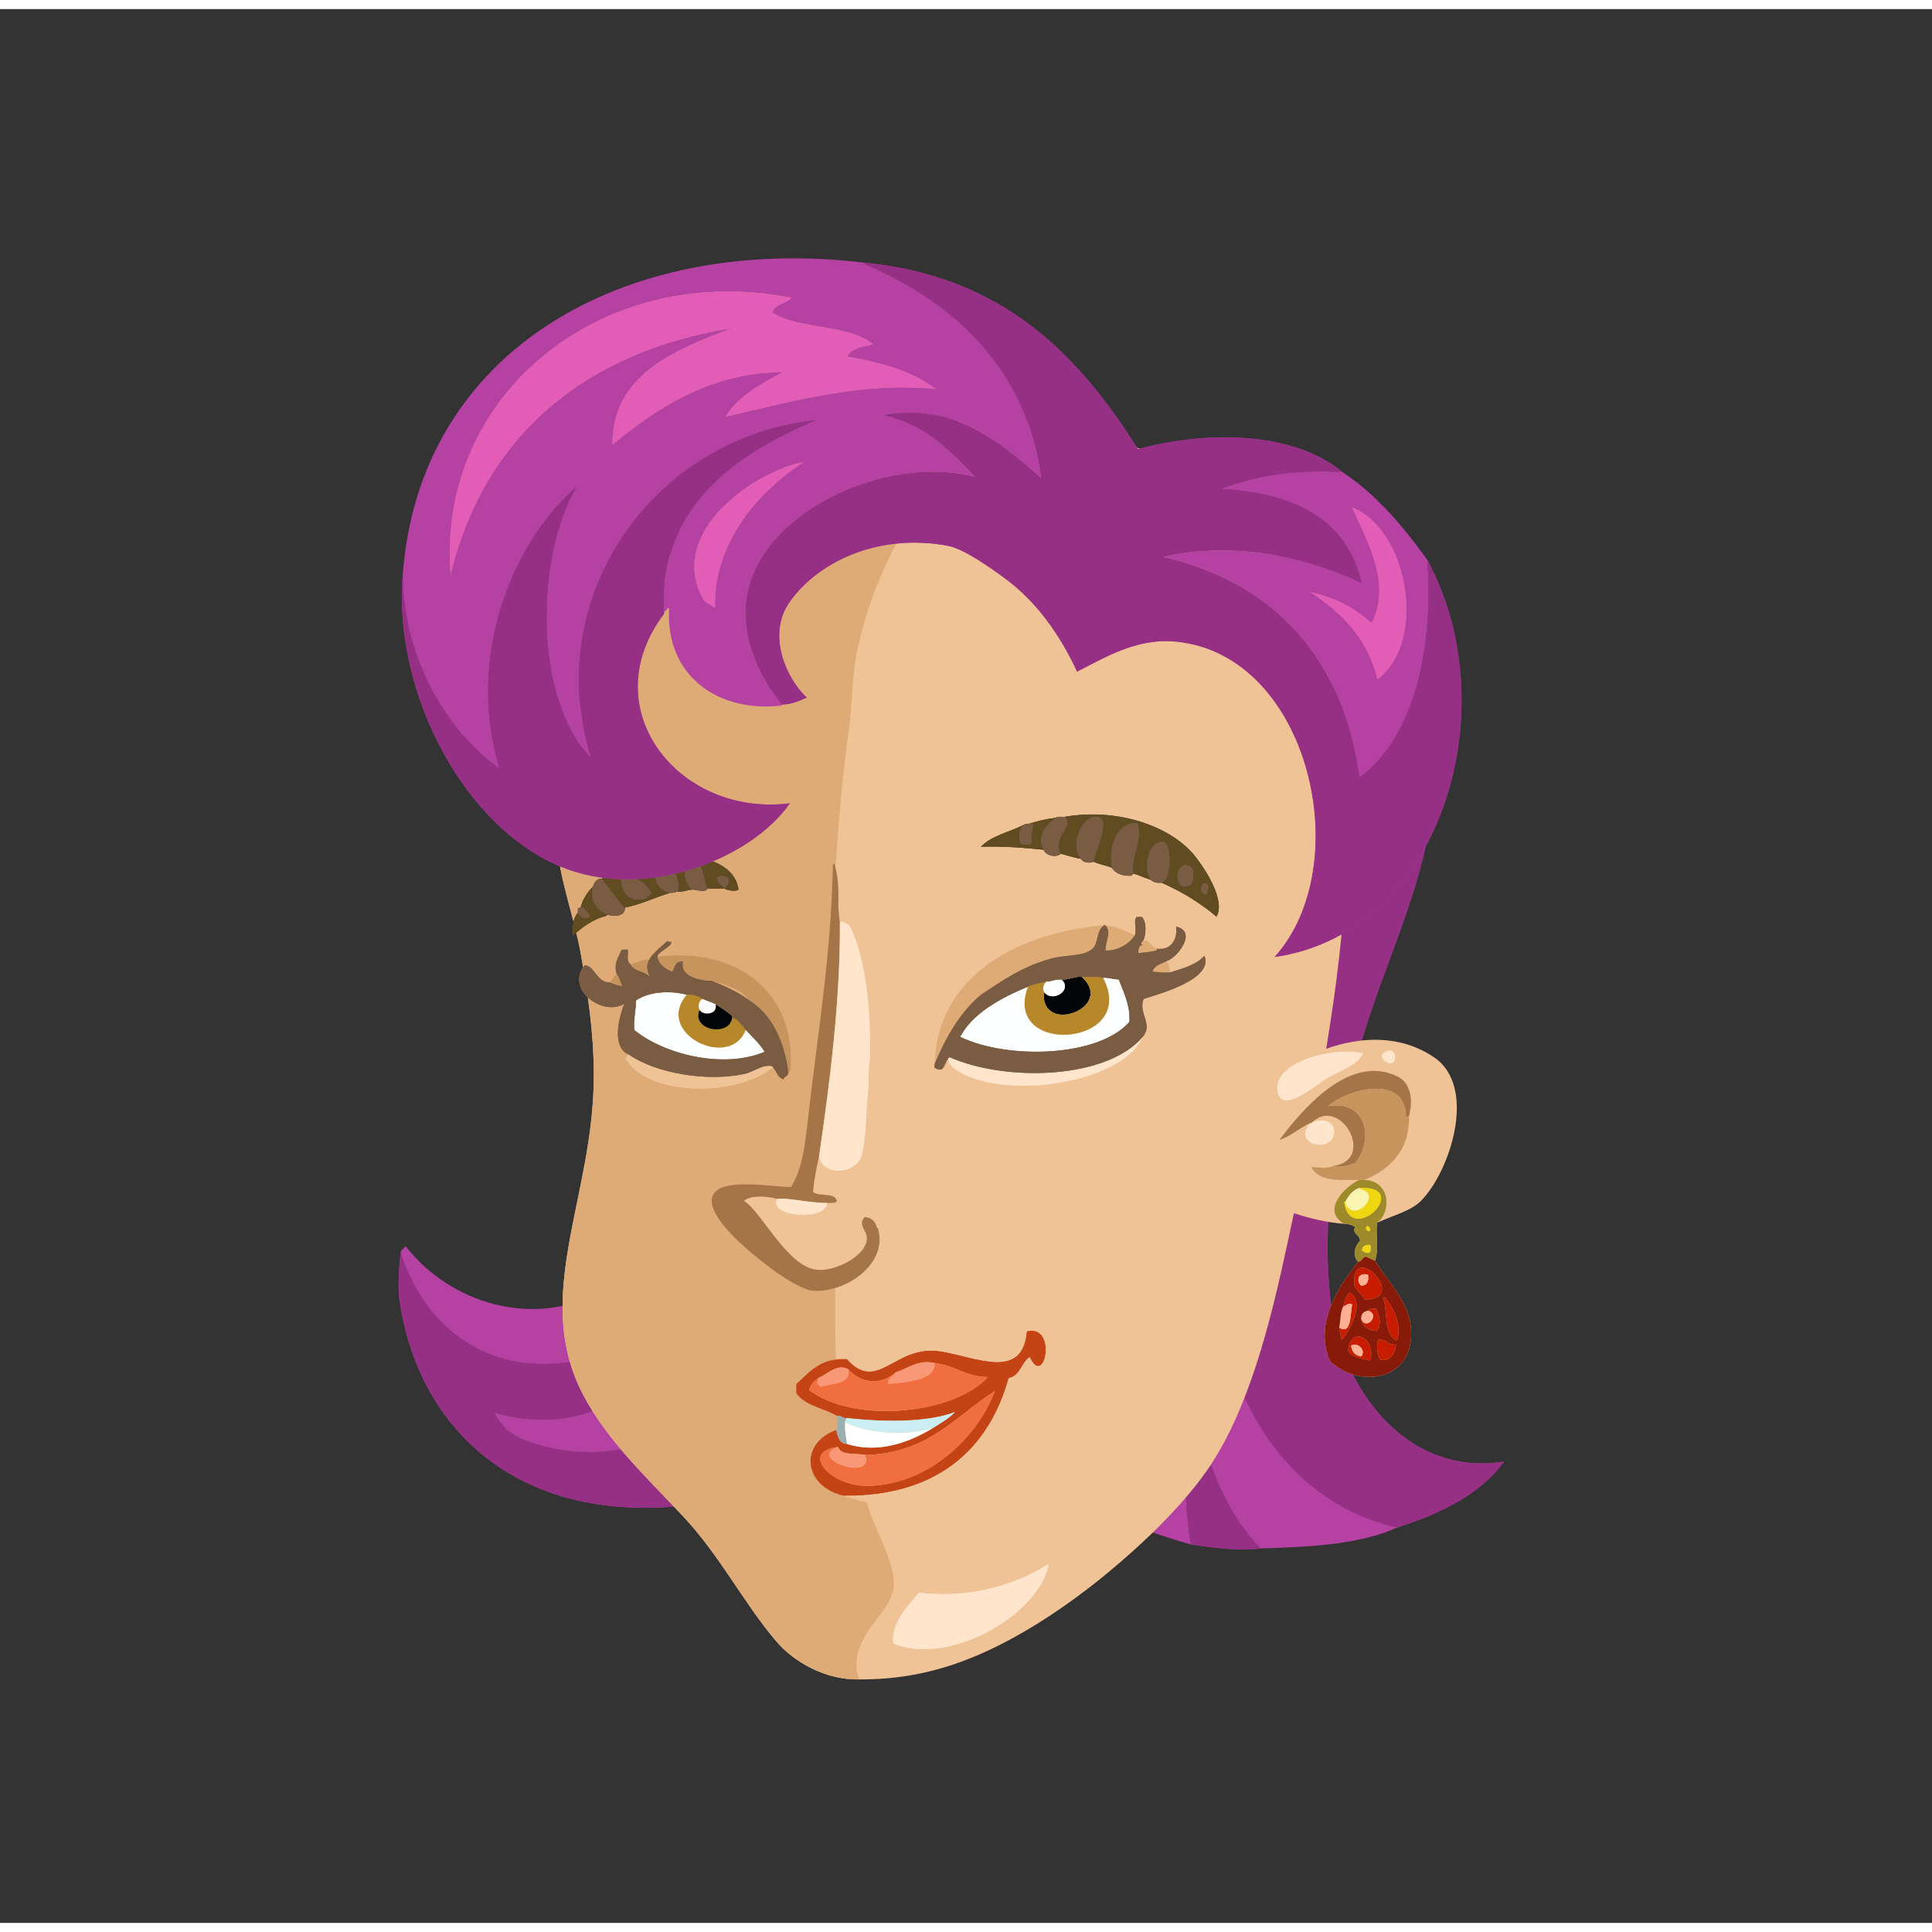 <svg xmlns="http://www.w3.org/2000/svg" width="387.295px" height="387.295px" viewBox="0 0 464.75 460.38"><rect x="0" y="0" width="464.75" height="460.38" fill="#333333" stroke="none"/><g transform="translate(24 24)"><g id="hair2"><g fill="" id="hair2" transform=""><g id="w01x">					<g>						<g>							<path fill-rule="evenodd" fill="#B542A3" d="M312.128,341.254c-9.146,4.141-20.975,4.684-32.881,5.041         c-7.668-7.934-12.455-18.746-15.119-31.682c-3.98,8.432-3.18,20.215-1.68,30.721c-10.223-2.896-19.771-6.469-27.6-11.76         c0.109-15.354,4.033-43.635,19.439-45.121c3.746,5.568-2.959,11.479-4.08,16.801c1.107-0.742,4.49-1.947,5.76,0.24         c2.479-2.408,3.154-7.875,7.68-7.439c-1.25-7.123,2.604-17.014,2.641-25.201c0.02-4.422-5.289-13.848,1.68-14.16         c-1.262-5.611,5.393-11.887,8.4-5.52c-1.523,1.037-2.361,2.76-3.84,3.84C261.501,295.238,279.003,333.797,312.128,341.254z"/>							<path fill-rule="evenodd" fill="#B542A3" d="M279.247,346.295c-5.564,0.768-11.832-0.303-16.799-0.961         c-1.5-10.506-2.301-22.289,1.68-30.721C266.792,327.549,271.579,338.361,279.247,346.295z"/>							<path fill-rule="evenodd" fill="#B542A3" d="M312.128,341.254c-33.125-7.457-50.627-46.016-39.6-84.24         c1.479-1.08,2.316-2.803,3.84-3.84c-3.008-6.367-9.662-0.092-8.4,5.52c-6.969,0.313-1.66,9.738-1.68,14.16         c-0.037,8.188-3.891,18.078-2.641,25.201c-4.525-0.436-5.201,5.031-7.68,7.439c-1.27-2.188-4.652-0.982-5.76-0.24         c1.121-5.322,7.826-11.232,4.08-16.801c-15.406,1.486-19.33,29.768-19.439,45.121c-11.814-5.627-17.184-17.697-27.842-24.48         c-24.814,9.725-47.779,30.174-82.796,27.121c-29.258-2.553-48.031-22.154-52.08-49.441c-0.506-3.41-0.131-8.223,0.24-11.52         c6.455,19.619,23.971,32.006,48.24,24.48c10.926-3.389,20.125-10.111,26.639-18.24c-8.908,18.053-23.275,40.105-52.32,32.16         c1.559,3.205,4.182,5.402,6.961,6.48c31.324,12.146,61.297-14.992,68.881-38.4c1.277-3.949-1.387-6.947-2.881-8.4         c1.52-5.422,9.543-12.57,7.439-19.68c-0.73-2.475-3.68-3.84-6.479-2.641c-4.441,1.902-6.156,8.246-11.041,10.32         c1.672-7.576-7.646-3.381-8.16,0.959c-1.525-3.338,2.369-10.357-1.439-13.68c13.006-12.396,27.908-21.885,37.439-37.682         c10.344-17.141,29.998-26.145,41.998-41.76c14.523-13.078,28.715-26.484,49.201-33.6c10.916,0.57,25.189-11.631,36-7.92         c6.496,2.23,8.674,23.826,8.398,32.879c-0.551,18.121-7.758,35.125-13.439,50.881c-8.088,22.432-14.637,48.994-11.76,75.121         c2.176,19.762,17.254,42.703,41.76,38.881C331.976,333.422,322.567,337.854,312.128,341.254z"/>							<path fill-rule="evenodd" fill="#B542A3" d="M72.371,275.254c0.039-0.92,0.867-1.053,1.199-1.68         c7.537,9.826,21.963,17.59,37.68,14.4c20.25-4.111,22.869-29.383,36.961-39.361c3.809,3.322-0.086,10.342,1.439,13.68         c0.514-4.34,9.832-8.535,8.16-0.959c4.885-2.074,6.6-8.418,11.041-10.32c2.799-1.199,5.748,0.166,6.479,2.641         c2.104,7.109-5.92,14.258-7.439,19.68c1.494,1.453,4.158,4.451,2.881,8.4c-7.584,23.408-37.557,50.547-68.881,38.4         c-2.779-1.078-5.402-3.275-6.961-6.48c29.045,7.945,43.412-14.107,52.32-32.16c-6.514,8.129-15.713,14.852-26.639,18.24         C96.341,307.26,78.826,294.873,72.371,275.254z"/>						</g>					</g>					<g>						<g>							<path fill-rule="evenodd" fill="#953085" d="M279.247,346.295c-5.564,0.768-11.832-0.303-16.799-0.961         c-1.5-10.506-2.301-22.289,1.68-30.721C266.792,327.549,271.579,338.361,279.247,346.295z"/>							<path fill-rule="evenodd" fill="#953085" d="M312.128,341.254c-33.125-7.457-50.627-46.016-39.6-84.24         c1.479-1.08,2.316-2.803,3.84-3.84c-3.008-6.367-9.662-0.092-8.4,5.52c-6.969,0.313-1.66,9.738-1.68,14.16         c-0.037,8.188-3.891,18.078-2.641,25.201c-4.525-0.436-5.201,5.031-7.68,7.439c-1.27-2.188-4.652-0.982-5.76-0.24         c1.121-5.322,7.826-11.232,4.08-16.801c-15.406,1.486-19.33,29.768-19.439,45.121c-11.814-5.627-17.184-17.697-27.842-24.48         c-24.814,9.725-47.779,30.174-82.796,27.121c-29.258-2.553-48.031-22.154-52.08-49.441c-0.506-3.41-0.131-8.223,0.24-11.52         c6.455,19.619,23.971,32.006,48.24,24.48c10.926-3.389,20.125-10.111,26.639-18.24c-8.908,18.053-23.275,40.105-52.32,32.16         c1.559,3.205,4.182,5.402,6.961,6.48c31.324,12.146,61.297-14.992,68.881-38.4c1.277-3.949-1.387-6.947-2.881-8.4         c1.52-5.422,9.543-12.57,7.439-19.68c-0.73-2.475-3.68-3.84-6.479-2.641c-4.441,1.902-6.156,8.246-11.041,10.32         c1.672-7.576-7.646-3.381-8.16,0.959c-1.525-3.338,2.369-10.357-1.439-13.68c13.006-12.396,27.908-21.885,37.439-37.682         c10.344-17.141,29.998-26.145,41.998-41.76c14.523-13.078,28.715-26.484,49.201-33.6c10.916,0.57,25.189-11.631,36-7.92         c6.496,2.23,8.674,23.826,8.398,32.879c-0.551,18.121-7.758,35.125-13.439,50.881c-8.088,22.432-14.637,48.994-11.76,75.121         c2.176,19.762,17.254,42.703,41.76,38.881C331.976,333.422,322.567,337.854,312.128,341.254z"/>						</g>					</g>				</g>			</g></g><g id="head"><g fill="" id="head" transform=""><g id="w03">					<path fill="#F0C397" d="M214.602,75.401c-6.445-0.696-17.31,0.732-24.241,2.16c-34.674,7.142-58.26,29.133-71.279,57.12       c-5.217,11.212-10.557,26.962-9.121,42.239c0.871,9.27,4.236,17.742,5.76,26.4c1.594,9.047,3.121,18.518,3.121,29.281       c-0.002,29.381-15.18,53.055-2.4,77.039c5.77,10.828,14.898,19.363,23.76,28.801c9.045,9.631,14.744,21.084,22.561,30.24       c4.244,4.971,11.842,9.309,19.92,9.119c9.008,0.063,17.089-1.502,24.72-4.32c16.703-6.168,33.264-18.891,45.361-30.48       c4.494-4.307,10.01-10.277,13.68-15.6c9.941-14.42,15.133-35.352,19.199-54.24c9.6-44.6,25.781-115.605,2.16-158.16       C273.969,90.084,249.361,75.583,214.602,75.401z"/>					<path fill-rule="evenodd" fill="#DEAB77" d="M214.602,75.401c-14.984,12.842-28.315,33.654-32.642,56.16       c-1.043,5.433-0.883,11.691-1.68,17.28c-3.971,27.862-4.715,61.108-4.561,89.04c0.074,13.354,1.162,26.824,1.201,39.84       c0.039,13.459-0.373,27.17,1.68,40.08c0.953,5.99,4.477,12.969,6.48,19.199c1.84,5.723,6.945,14.053,5.76,19.441       c-1.355,6.15-11.422,11.994-8.16,21.359c-8.078,0.189-15.676-4.148-19.92-9.119c-7.816-9.156-13.516-20.609-22.561-30.24       c-8.861-9.438-17.99-17.973-23.76-28.801c-12.779-23.984,2.398-47.658,2.4-77.039c0-10.764-1.527-20.234-3.121-29.281       c-1.523-8.658-4.889-17.13-5.76-26.4c-1.436-15.277,3.904-31.027,9.121-42.239c13.02-27.987,36.605-49.979,71.279-57.12       C197.292,76.133,208.156,74.705,214.602,75.401z"/>					<path fill-rule="evenodd" fill="#FFE5CC" d="M197.081,356.92c12.136,1.488,23.462-1.904,31.2-6.959       c-1.881,11.871-23.613,24.918-37.44,19.199C190.294,364.279,194.319,360.07,197.081,356.92z"/>				</g>				</g></g><g id="ears"><g fill="" id="ears" transform=""><g id="w13">					<path fill="#F0C397" d="M299.335,268.212c1.104,0.016,1.911,0.33,2.64,0.721c-0.821,1.764,1.127,1.809,1.2,3.359       c-1.263,1.258-1.963,3.474-0.479,5.04c-4.484,5.712-10.788,14.837-6.721,24c7.398,6.688,20.343,4.496,19.44-7.92       c-0.478-6.572-5.735-11.44-8.64-16.319c1.038-3.23,0.106-5.693,0.479-9.121c3.62-1.729,8.081-2.777,10.561-5.279       c7.036-7.103,13.677-27.451,3.119-34.561c-15.98-10.76-37.528,1.334-46.8,12c-2.117,6.057,0.496,16.17,2.88,21.12       C283.309,264.561,291.181,267.563,299.335,268.212z"/>					<path fill-rule="evenodd" fill="#FFE5CC" d="M309.415,226.692c1.065-0.49,2.078-0.031,2.16,1.199       C311.83,231.714,306.237,228.156,309.415,226.692z"/>					<path fill-rule="evenodd" fill="#FFE5CC" d="M303.895,227.173c-1.41,3-5.01,3.895-8.64,6c-2.355,1.365-11.787,9.662-12,2.399       C283.073,229.387,295.999,225.519,303.895,227.173z"/>					<path fill-rule="evenodd" fill="#A67547" d="M314.935,242.292c-0.192,0.127-0.389,0.25-0.72,0.24       c0.058-10.285-13.779-6.979-18.72-2.641c9.562-1.566,10.96,8.389,6.479,13.681c-1.513,0.784-3.778,1.12-5.279,0.72       c10.56-1.379,1.711-17.305-5.28-10.32c-0.08,0-0.16,0-0.24,0c-2.64,1.201-4.561,3.12-7.439,4.08       c4.309-5.595,16.166-21.154,28.319-15.359C315.048,234.119,316.137,237.782,314.935,242.292z"/>					<path fill-rule="evenodd" fill="#C8945E" d="M314.935,242.292c0.248,8.066-4.594,12.963-10.8,15.36c-0.399,0-0.8,0-1.2,0       c-4.196-0.038-9.658,0.642-11.52-3.12c1.423,0.049,3.738,0.531,5.28-0.24c1.501,0.4,3.767,0.064,5.279-0.72       c4.48-5.292,3.082-15.247-6.479-13.681c4.94-4.339,18.777-7.645,18.72,2.641C314.546,242.542,314.742,242.419,314.935,242.292z       "/>					<path fill-rule="evenodd" fill="#FFE5CC" d="M291.415,243.972c2.376-1.324,5.447-0.607,5.52,1.92       c0.161,5.557-10.483,3.584-5.76-1.92C291.255,243.972,291.335,243.972,291.415,243.972z"/>					<path fill-rule="evenodd" fill="#9D8B2B" d="M302.935,257.652c0.4,0,0.801,0,1.2,0c6.331,0.102,6.673,7.688,3.12,10.319       c-0.373,3.428,0.559,5.891-0.479,9.121c-0.712-0.328-1.475-0.606-2.16-0.961c-1.036,0.005-0.885,1.195-1.92,1.2       c-1.483-1.566-0.783-3.782,0.479-5.04c-0.073-1.551-2.021-1.596-1.2-3.359c-0.729-0.391-1.535-0.705-2.64-0.721       C293.836,265.011,299.348,259.38,302.935,257.652z M302.935,259.572c-1.629,0.61-2.543,1.937-3.359,3.36c-0.08,0-0.16,0-0.24,0       C300.89,273.959,316.081,258.95,302.935,259.572z M305.575,269.892c0.113-0.753-0.3-0.98-0.721-1.199       C304.388,269.155,304.604,270.161,305.575,269.892z M303.655,274.692c0.519,0.201,0.818,0.621,1.68,0.48       c0.54-0.435,0.565-1.213,0.24-1.921C304.455,273.252,303.626,273.543,303.655,274.692z"/>					<path fill-rule="evenodd" fill="#EED710" d="M299.575,262.933c1.537,5.789,9.683-2.043,3.359-3.121c0-0.079,0-0.159,0-0.239       c13.146-0.622-2.045,14.387-3.6,3.36C299.415,262.933,299.495,262.933,299.575,262.933z"/>					<path fill-rule="evenodd" fill="#F9F4AF" d="M302.935,259.572c0,0.08,0,0.16,0,0.239c6.323,1.078-1.822,8.91-3.359,3.121       C300.392,261.509,301.306,260.183,302.935,259.572z"/>					<path fill-rule="evenodd" fill="#EED710" d="M304.854,268.692c0.421,0.219,0.834,0.446,0.721,1.199       C304.604,270.161,304.388,269.155,304.854,268.692z"/>					<path fill-rule="evenodd" fill="#EED710" d="M305.575,273.252c0.325,0.708,0.3,1.486-0.24,1.921       c-0.861,0.141-1.161-0.279-1.68-0.48C303.626,273.543,304.455,273.252,305.575,273.252z"/>					<path fill-rule="evenodd" fill="#C81C01" d="M304.375,286.452c-0.985-1.762-2.593-2.322-2.64-4.08       C301.463,272.294,314.973,286.353,304.375,286.452z M303.415,283.093c1.407-0.033,1.918-0.963,1.68-2.641       C302.604,279.774,302.235,282.021,303.415,283.093z"/>					<path fill-rule="evenodd" fill="#FFB095" d="M305.095,280.452c0.238,1.678-0.272,2.607-1.68,2.641       C302.235,282.021,302.604,279.774,305.095,280.452z"/>					<path fill-rule="evenodd" fill="#C81C01" d="M298.135,293.173c3.028,1.848,2.635-3.289,3.12-5.521       c-0.749-0.63-1.498,0.279-2.16,0.479c0.319-1.28,0.733-2.467,1.44-3.359c4.048,1.922,0.269,8.857-1.681,11.279       C298.36,295.347,298.436,294.071,298.135,293.173z"/>					<path fill-rule="evenodd" fill="#C81C01" d="M308.695,285.972c0.159,0,0.319,0,0.479,0c1.947,2.313,4.117,6.35,2.88,10.32       C308.741,295.001,309.85,288.933,308.695,285.972z"/>					<path fill-rule="evenodd" fill="#FFB095" d="M298.135,293.173c0.363-1.638,0.25-3.75,0.96-5.041       c0.662-0.2,1.411-1.109,2.16-0.479C300.77,289.884,301.163,295.021,298.135,293.173z"/>					<path fill-rule="evenodd" fill="#C81C01" d="M303.415,291.013c1.118,3.096,4.785-0.969,1.68-1.92       c0.245-0.555,1.104-0.497,1.92-0.48c0.769,1.472,1.43,3.768,0.24,5.279C305.65,294.174,303.663,292.875,303.415,291.013z"/>					<path fill-rule="evenodd" fill="#FFB095" d="M303.415,291.013c0.02-1.181,0.656-1.744,1.68-1.92       C308.2,290.044,304.533,294.108,303.415,291.013z"/>					<path fill-rule="evenodd" fill="#C81C01" d="M305.575,301.093c-2.104-0.456-4.396-0.725-5.28-2.4       C300.861,292.58,307.232,295.69,305.575,301.093z M301.015,297.492c0.144,1.536,0.981,2.379,2.4,2.64       C304.726,298.821,302.724,296.534,301.015,297.492z"/>					<path fill-rule="evenodd" fill="#C81C01" d="M307.495,296.052c1.961-0.121,2.312,1.369,4.32,1.2       c-0.191,2.198-1.521,4.306-3.841,3.601C307.37,299.736,306.981,297.534,307.495,296.052z"/>					<path fill-rule="evenodd" fill="#FFB095" d="M303.415,300.132c-1.419-0.261-2.257-1.104-2.4-2.64       C302.724,296.534,304.726,298.821,303.415,300.132z"/>					<path fill-rule="evenodd" fill="#871A08" d="M306.775,277.093c2.904,4.879,8.162,9.747,8.64,16.319       c0.902,12.416-12.042,14.608-19.44,7.92c-4.067-9.163,2.236-18.288,6.721-24c1.035-0.005,0.884-1.195,1.92-1.2       C305.301,276.486,306.063,276.765,306.775,277.093z M299.095,288.132c-0.71,1.291-0.597,3.403-0.96,5.041       c0.301,0.898,0.226,2.174,0.72,2.879c1.949-2.422,5.729-9.357,1.681-11.279C299.828,285.665,299.414,286.852,299.095,288.132z        M301.735,282.372c0.047,1.758,1.654,2.318,2.64,4.08C314.973,286.353,301.463,272.294,301.735,282.372z M312.055,296.292       c1.237-3.971-0.933-8.007-2.88-10.32c-0.16,0-0.32,0-0.479,0C309.85,288.933,308.741,295.001,312.055,296.292z        M305.095,289.093c-1.023,0.176-1.66,0.739-1.68,1.92c0.248,1.862,2.235,3.161,3.84,2.879c1.189-1.512,0.528-3.808-0.24-5.279       C306.198,288.596,305.34,288.538,305.095,289.093z M300.295,298.692c0.885,1.676,3.176,1.944,5.28,2.4       C307.232,295.69,300.861,292.58,300.295,298.692z M307.975,300.853c2.32,0.705,3.649-1.402,3.841-3.601       c-2.009,0.169-2.359-1.321-4.32-1.2C306.981,297.534,307.37,299.736,307.975,300.853z"/>				</g>				</g></g><g id="mouth"><g fill="" id="mouth" transform=""><g id="w20">					<path fill="#F0C397" d="M204.733,283.245c-1.026-0.044-2.556,0.004-3.601,0.479c-7.506,3.429-13.479,14.184-21.359,17.041       c-6.477-0.396-9.037,3.123-12.24,6c0,0.72,0,1.439,0,2.159c2.031,3.089,6.652,3.587,9.84,5.521       c-0.104,1.096,0.242,2.643-0.24,3.359c-9.197,3.341-7.709,13.773,1.92,15.841c21.764,7.482,54.755,0.715,50.882-26.641       C229.138,292.191,219.702,283.896,204.733,283.245z"/>					<g>						<path fill-rule="evenodd" fill="#C54416" d="M179.773,300.766c7.402,8.257,11.436-3.586,22.321-1.921        c8.697,1.331,19.896,7.154,20.879-4.8c7.563-1.844,4.348,14.033,0.721,6.24c-2.033,1.328-2.199,4.521-5.041,5.04        c-4.883,17.603-17.722,28.513-39.601,28.32c-9.629-2.067-11.117-12.5-1.92-15.841c0.457,1.543,0.686,3.314,2.641,3.36        c7.793,2.49,15.59-0.708,20.639-3.84c1.863-1.181,3.848-2.235,5.282-3.84c-6.999,2.724-18.181,2.323-26.161,1.439        c-1,0.121-1.059-0.701-2.16-0.479c-3.188-1.934-7.809-2.432-9.84-5.521c0-0.72,0-1.439,0-2.159        C170.736,303.889,173.297,300.369,179.773,300.766z M191.533,303.885c-3.695,3.326-8.557,2.707-11.52-0.72        c-2.861-1.414-5.035,1.352-7.201,2.16c-0.943,0.736-1.875,1.485-2.16,2.88c10.822,8.182,34.769,5.869,42.962-3.12        c-5.309-0.052-7.863-2.858-12.722-3.359C196.982,300.738,194.404,303.044,191.533,303.885z M184.094,323.806        c-2.283-0.518-5.863,0.261-6.48-1.921c-9.303,1.043-1.914,9.529,7.199,9.36c14.521-0.269,26.36-11.693,30.481-22.8        C205.817,314.49,199.293,323.485,184.094,323.806z"/>						<path fill-rule="evenodd" fill="#F99876" d="M200.893,301.726c0.119,4.452-7.451,4.534-11.279,5.04        c-0.094-1.693,1.344-1.855,1.92-2.881C194.404,303.044,196.982,300.738,200.893,301.726z"/>						<path fill-rule="evenodd" fill="#F99876" d="M180.014,303.165c1.035,3.773-4.141,3.368-6.721,4.32        c-0.135-0.346-0.375-0.586-0.721-0.72c-0.174-0.734,0.414-0.706,0.24-1.44C174.979,304.517,177.152,301.751,180.014,303.165z"/>						<path fill-rule="evenodd" fill="#F06E40" d="M177.613,321.885c-7.865,2.677,8.973,8.641,6.48,1.921        c15.199-0.32,21.724-9.315,31.2-15.36c-4.121,11.106-15.96,22.531-30.481,22.8        C175.699,331.414,168.311,322.928,177.613,321.885z"/>						<path fill-rule="evenodd" fill="#9BAEB0" d="M177.373,314.445c1.102-0.222,1.16,0.601,2.16,0.479        c0.053,0.454-0.271,0.53-0.24,0.96c-0.123,2.044,0.225,3.616,0.48,5.28c-1.955-0.046-2.184-1.817-2.641-3.36        C177.615,317.088,177.27,315.541,177.373,314.445z"/>						<path fill-rule="evenodd" fill="#FFFFFF" d="M179.293,315.885c5.182,2.771,14.557,3.399,21.119,1.44        c-5.049,3.132-12.846,6.33-20.639,3.84C179.518,319.501,179.17,317.929,179.293,315.885z"/>						<path fill-rule="evenodd" fill="#F99876" d="M177.613,321.885c0.617,2.182,4.197,1.403,6.48,1.921        C186.586,330.525,169.748,324.562,177.613,321.885z"/>						<path fill-rule="evenodd" fill="#F0C397" d="M179.053,333.646c21.879,0.192,34.718-10.718,39.601-28.32        c2.842-0.52,3.008-3.712,5.041-5.04c3.627,7.793,6.842-8.084-0.721-6.24c-0.982,11.954-12.182,6.131-20.879,4.8        c-10.886-1.665-14.919,10.178-22.321,1.921c7.881-2.857,13.854-13.612,21.359-17.041c1.044-0.476,2.574-0.523,3.601-0.479        c14.969,0.651,24.404,8.946,25.201,23.76C233.808,334.36,200.816,341.128,179.053,333.646z"/>						<path fill-rule="evenodd" fill="#F06E40" d="M180.014,303.165c2.963,3.427,7.824,4.046,11.52,0.72        c-0.576,1.025-2.014,1.188-1.92,2.881c3.828-0.506,11.398-0.588,11.279-5.04c4.858,0.501,7.413,3.308,12.722,3.359        c-8.193,8.989-32.14,11.302-42.962,3.12c0.285-1.395,1.217-2.144,2.16-2.88c0.174,0.734-0.414,0.706-0.24,1.44        c0.346,0.134,0.586,0.374,0.721,0.72C175.873,306.533,181.049,306.938,180.014,303.165z"/>						<path fill-rule="evenodd" fill="#CAEEF2" d="M179.533,314.925c7.98,0.884,19.162,1.284,26.161-1.439        c-1.435,1.604-3.419,2.659-5.282,3.84c-6.563,1.959-15.938,1.33-21.119-1.44C179.262,315.455,179.586,315.379,179.533,314.925        z"/>					</g>				</g>				</g></g><g id="eyes"><g fill="" id="eyes" transform=""><g id="w01">					<g>						<path fill="none" d="M239.209,201.604c0.114-0.167,0.208-0.351,0.291-0.546C239.416,201.253,239.323,201.438,239.209,201.604z        "/>						<path fill="none" d="M239.749,200.335c0.046-0.162,0.089-0.327,0.13-0.496C239.838,200.008,239.796,200.174,239.749,200.335z"/>						<path fill="none" d="M147.288,209.795c3.12,1.247,6.127,2.608,8.665,4.462C154.129,211.656,150.6,210.839,147.288,209.795z"/>						<path fill="none" d="M241.939,202.114c-0.001-0.029,0.003-0.061,0.003-0.091C241.942,202.053,241.938,202.084,241.939,202.114        z"/>						<path fill="none" d="M242.01,201.346c-0.002,0.004-0.002,0.009-0.004,0.015C242.008,201.355,242.008,201.35,242.01,201.346z"/>						<path fill="none" d="M241.965,201.673c-0.003,0.026-0.007,0.052-0.01,0.077C241.958,201.725,241.962,201.699,241.965,201.673z        "/>						<path fill="none" d="M239.518,201.021c0.075-0.183,0.141-0.378,0.199-0.578C239.658,200.643,239.593,200.838,239.518,201.021z        "/>						<polygon fill="none" points="241.527,196.458 241.526,196.458 241.524,196.46       "/>						<path fill="#F0C397" d="M134.123,203.945c-0.023-1.118,3.811-2.569,3.321-3.58c-0.43,0.069-0.716-0.015-0.935-0.166        c-0.856,0.82-3.779,3.143-4.235,4.346c-1.892,0.072-3.11,0.79-4.628,1.22c-1.136-0.849-0.348-2.475-0.636-3.523        c-0.496,0.011-0.993,0.022-1.489,0.033c-0.418,1.387-2.055,3.169-1.174,5.797c-0.714,0.531-1.111,1.365-1.629,2.084        c-3.27,0.045-3.565-4.006-6.052-4.146c-4.676,5.594,4.05,12.461,9.518,9.283c-1.51,3.827-3.019,10.602,1.204,12.262        c-0.536,0.096-0.839,0.412-0.91,0.952c5.54,9.23,27.162,9.142,35.424,2.005c0.884,0.918,1.159,2.471,2.486,2.924        c0.272-0.71,1.264-0.733,1.265-1.703c0.265-0.05,0.307-0.314,0.55-0.385C167.588,211.473,152.268,201.594,134.123,203.945z         M155.952,214.257c-2.538-1.854-5.545-3.215-8.665-4.462C150.6,210.839,154.129,211.656,155.952,214.257z"/>						<path fill="#F0C397" d="M257.454,207.753c0.083-1.286-0.419-1.984-0.848-2.756c2.529-0.625,7.547-7.154,2.333-8.272        c0.364,3.601-1.666,5.754-4.667,5.304c-1.236-0.531-1.684-1.853-3.182-2.121c0.632-1.413,0.704-4.611-0.425-5.516        c-0.425,0-0.85,0-1.272,0c-0.815,1.018,0.167,2.965-0.425,4.455c-2.403-1.271-4.575-2.218-7.025-2.367        c-0.061-0.06-0.116-0.123-0.188-0.179c-0.083,0.048-0.155,0.104-0.229,0.157l0,0c0,0.001-0.001,0.002-0.002,0.002        c0.001,0,0.002-0.001,0.002-0.002c-0.478-0.01-0.964-0.001-1.468,0.054c-20.522,2.244-38.68,12.744-39.248,33.304        c0,0.283,0,0.565,0,0.849c0.465,0.241,0.867,0.547,1.698,0.424c1.065-0.277,1.149-1.538,1.484-2.546        c0.045-0.238,0.235-0.33,0.426-0.424c-1.137,1.759,2.479,3.715,3.604,4.242c12.794,5.997,38.466,1.311,42.854-9.122        c2.595-2.956-1.129-5.748,0.213-9.122c4.756-1.506,16.822-4.896,14.637-10.391        C263.828,205.924,260.546,206.742,257.454,207.753z M241.939,202.114c-0.001-0.029,0.003-0.061,0.003-0.091        C241.942,202.053,241.938,202.084,241.939,202.114z M241.955,201.75c0.003-0.025,0.007-0.051,0.01-0.077        C241.962,201.699,241.958,201.725,241.955,201.75z M242.006,201.36c0.002-0.005,0.002-0.01,0.004-0.015        C242.008,201.35,242.008,201.355,242.006,201.36z M239.5,201.058c-0.083,0.195-0.177,0.38-0.291,0.546        C239.323,201.438,239.416,201.253,239.5,201.058z M239.879,199.839c-0.041,0.168-0.084,0.334-0.13,0.496        C239.796,200.174,239.838,200.008,239.879,199.839z M239.717,200.443c-0.059,0.2-0.124,0.395-0.199,0.578        C239.593,200.838,239.658,200.643,239.717,200.443z"/>					</g>					<g>						<path fill-rule="evenodd" fill="#C8945E" d="M165.651,231.732c-1.129-8.024-4.162-14.059-9.699-17.476        c-1.823-2.601-5.352-3.418-8.665-4.462c-3.583-0.091-7.763-1.281-6.994-4.683c-1.893-0.171-1.967,1.397-2.552,2.476        c-1.684-0.715-3.193-1.612-3.619-3.643c18.145-2.352,33.465,7.527,32.079,27.402        C165.958,231.418,165.916,231.683,165.651,231.732z"/>						<path fill-rule="evenodd" fill="#C8945E" d="M132.274,204.546c-0.926,1.318-0.636,2.896,0.095,4.278        c-1.218-1.393-3.893-1.263-4.724-3.059C129.164,205.336,130.382,204.618,132.274,204.546z"/>						<path fill-rule="evenodd" fill="#DEAB77" d="M251.091,199.908c1.498,0.268,1.945,1.59,3.182,2.121c0,0.142,0,0.283,0,0.425        c-1.331,0.366-2.949,0.445-4.456,0.636c0.022-0.968,0.061-1.92,1.062-1.909C250.065,200.782,250.819,200.382,251.091,199.908z        "/>						<path fill-rule="evenodd" fill="#C8945E" d="M124.346,208.072c0.644,0.785,0.898,1.979,1.369,2.948        c-1.193-0.084-2.108-0.463-2.998-0.864C123.235,209.438,123.632,208.604,124.346,208.072z"/>						<path fill-rule="evenodd" fill="#DEAB77" d="M256.606,204.997c0.429,0.771,0.931,1.47,0.848,2.756        c-1.561,0.076-2.914-0.056-4.242-0.213C253.656,206.006,255.338,205.707,256.606,204.997z"/>						<path fill-rule="evenodd" fill="#020507" d="M236.239,208.813c8.163,7.444-10.098,14.215-9.122,3.605        c2.035,2.747,7.011-0.416,4.243-2.969C233.166,209.527,234.967,208.573,236.239,208.813z"/>						<path fill-rule="evenodd" fill="#FEFFFF" d="M241.331,209.025c0.853-0.149,2.233,0.299,3.818,0.425        c1.036,2.879,2.79,6.095,2.547,10.183c-7.453,8.523-29.325,9.121-40.732,3.606c2.965-5.681,9.733-9.347,16.334-12.093        C216.915,228.091,250.072,225.646,241.331,209.025z"/>						<path fill-rule="evenodd" fill="#FEFFFF" d="M141.216,213.096c-7.98,9.401,10.51,18.225,14.153,8.438        c1.695,1.758,3.455,3.441,4.587,5.298c-10.22,4.295-24.508,0.432-31.399-5.26c-0.188-2.721,0.461-4.845,0.401-7.086        C131.921,212.432,136.85,211.971,141.216,213.096z"/>						<path fill-rule="evenodd" fill="#FEFFFF" d="M231.36,209.45c2.768,2.553-2.208,5.716-4.243,2.969        c-0.449-1.135,0.016-1.928,0.637-2.545C229.197,209.982,229.503,209.313,231.36,209.45z"/>						<path fill-rule="evenodd" fill="#B78829" d="M141.216,213.096c1.797-0.165,2.841,0.459,3.933,1.03        c-0.99,0.202-1.267,1.661-0.873,2.627c-2.118,4.944,7.238,6.613,7.863,1.872c1.582,0.441,2.281,1.805,3.23,2.908        C151.726,231.32,133.236,222.497,141.216,213.096z"/>						<path fill-rule="evenodd" fill="#FEFFFF" d="M145.149,214.126c0.935,0.483,2.085,0.739,3.007,1.236        c0.603,2.541-2.991,2.873-3.88,1.391C143.883,215.787,144.16,214.328,145.149,214.126z"/>						<path fill-rule="evenodd" fill="#020507" d="M148.157,215.362c1.316,0.971,2.827,1.741,3.975,2.89        c0.002,0.125,0.005,0.249,0.008,0.373c-0.625,4.741-9.981,3.072-7.863-1.872C145.166,218.235,148.76,217.903,148.157,215.362z        "/>						<path fill-rule="evenodd" fill="#F0C397" d="M127.386,227.555c6.285,4.383,18.546,6.557,27.661,4.599        c2.488-0.533,4.381-2.471,6.849-1.827c0.001,0.063,0.003,0.124,0.004,0.186c-8.262,7.137-29.884,7.226-35.424-2.005        C126.547,227.967,126.851,227.65,127.386,227.555z"/>						<path fill-rule="evenodd" fill="#DEAB77" d="M200.811,229.816c0.567-20.561,18.725-31.061,39.248-33.304        c3.275-0.357,5.909,0.746,8.91,2.334c-1.349,2.056-4.142,3.765-7.001,3.606c-0.286-1.769,1.709-4.643-0.212-6.152        c-1.933,1.142-1.558,3.855-2.547,5.304c-1.826,2.416-6.574,1.794-10.183,2.758c-6.9,1.837-11.815,5.292-16.971,8.694        C206.95,217.286,203.589,223.259,200.811,229.816z"/>						<path fill-rule="evenodd" fill="#DEAB77" d="M203.993,228.543c-0.335,1.008-0.419,2.269-1.484,2.546        C203.151,230.389,203.446,229.341,203.993,228.543z"/>						<path fill-rule="evenodd" fill="#FFE5CC" d="M204.419,228.119c13.997,6.095,37.906,5.205,46.459-4.88        c-4.389,10.433-30.061,15.119-42.854,9.122C206.898,231.834,203.282,229.878,204.419,228.119z"/>						<path fill-rule="evenodd" fill="#B78829" d="M223.298,211.146c1.563-0.789,3.273-0.829,4.456-1.272        c-0.621,0.617-1.086,1.41-0.637,2.545c-0.976,10.609,17.285,3.839,9.122-3.605c1.677,0.092,3.75-0.214,5.092,0.212        C250.072,225.646,216.915,228.091,223.298,211.146z"/>						<path fill-rule="evenodd" fill="#7A5C43" d="M134.123,203.945c0.426,2.03,1.935,2.928,3.619,3.643        c0.585-1.078,0.66-2.646,2.552-2.476c-0.77,3.401,3.411,4.592,6.994,4.683c3.12,1.247,6.127,2.608,8.665,4.462        c5.537,3.417,8.57,9.451,9.699,17.476c-0.001,0.97-0.992,0.993-1.265,1.703c-1.328-0.453-1.603-2.006-2.486-2.924        c-0.001-0.062-0.002-0.123-0.004-0.186c-2.468-0.644-4.361,1.294-6.849,1.827c-9.115,1.958-21.376-0.216-27.661-4.599        c-4.223-1.66-2.714-8.435-1.204-12.262c-5.467,3.178-14.194-3.689-9.518-9.283c2.487,0.141,2.783,4.191,6.052,4.146        c0.89,0.401,1.805,0.78,2.998,0.864c-0.471-0.969-0.725-2.163-1.369-2.948c-0.881-2.628,0.755-4.41,1.174-5.797        c0.497-0.01,0.993-0.021,1.489-0.033c0.289,1.048-0.5,2.674,0.636,3.523c0.831,1.796,3.506,1.666,4.724,3.059        c-0.731-1.382-1.021-2.96-0.095-4.278c0.456-1.204,3.379-3.526,4.235-4.346c0.219,0.151,0.505,0.234,0.935,0.166        C137.934,201.376,134.1,202.827,134.123,203.945z M155.37,221.533c-0.949-1.104-1.648-2.467-3.23-2.908        c-0.003-0.124-0.006-0.248-0.008-0.373c-1.147-1.148-2.658-1.919-3.975-2.89c-0.922-0.497-2.073-0.753-3.007-1.236        c-1.092-0.571-2.136-1.195-3.933-1.03c-4.366-1.125-9.295-0.664-12.258,1.39c0.06,2.241-0.589,4.365-0.401,7.086        c6.891,5.691,21.18,9.555,31.399,5.26C158.825,224.975,157.065,223.291,155.37,221.533z"/>						<path fill-rule="evenodd" fill="#7A5C43" d="M257.454,207.753c3.092-1.011,6.374-1.829,8.273-4.027        c2.186,5.495-9.881,8.885-14.637,10.391c-1.342,3.374,2.382,6.166-0.213,9.122c-8.553,10.085-32.462,10.975-46.459,4.88        c-0.19,0.094-0.381,0.186-0.426,0.424c-0.547,0.798-0.842,1.846-1.484,2.546c-0.831,0.123-1.232-0.183-1.698-0.424        c0-0.283,0-0.565,0-0.849c2.778-6.558,6.139-12.53,11.245-16.76c5.155-3.402,10.07-6.856,16.971-8.694        c3.608-0.964,8.356-0.343,10.183-2.758c0.989-1.448,0.614-4.162,2.547-5.304c1.921,1.51-0.074,4.384,0.212,6.152        c2.859,0.159,5.652-1.55,7.001-3.606c0.592-1.49-0.391-3.438,0.425-4.455c0.423,0,0.848,0,1.272,0        c1.129,0.905,1.057,4.103,0.425,5.516c-0.271,0.475-1.025,0.874-0.213,1.272c-1.001-0.011-1.039,0.941-1.062,1.909        c1.507-0.191,3.125-0.27,4.456-0.636c0-0.142,0-0.283,0-0.425c3.001,0.451,5.031-1.703,4.667-5.304        c5.214,1.118,0.196,7.648-2.333,8.272c-1.269,0.71-2.95,1.009-3.395,2.543C254.54,207.697,255.894,207.829,257.454,207.753z         M231.36,209.45c-1.857-0.138-2.163,0.532-3.606,0.424c-1.183,0.443-2.894,0.483-4.456,1.272        c-6.601,2.746-13.369,6.412-16.334,12.093c11.407,5.515,33.279,4.917,40.732-3.606c0.243-4.088-1.511-7.304-2.547-10.183        c-1.585-0.126-2.966-0.574-3.818-0.425c-1.342-0.426-3.415-0.12-5.092-0.212C234.967,208.573,233.166,209.527,231.36,209.45z"/>					</g>					<g>						<path fill-rule="evenodd" fill="#7A5C43" d="M134.123,203.945c0.426,2.03,1.935,2.928,3.619,3.643        c0.585-1.078,0.66-2.646,2.552-2.476c-0.77,3.401,3.411,4.592,6.994,4.683c3.12,1.247,6.127,2.608,8.665,4.462        c5.537,3.417,8.57,9.451,9.699,17.476c-0.001,0.97-0.992,0.993-1.265,1.703c-1.328-0.453-1.603-2.006-2.486-2.924        c-0.001-0.062-0.002-0.123-0.004-0.186c-2.468-0.644-4.361,1.294-6.849,1.827c-9.115,1.958-21.376-0.216-27.661-4.599        c-4.223-1.66-2.714-8.435-1.204-12.262c-5.467,3.178-14.194-3.689-9.518-9.283c2.487,0.141,2.783,4.191,6.052,4.146        c0.89,0.401,1.805,0.78,2.998,0.864c-0.471-0.969-0.725-2.163-1.369-2.948c-0.881-2.628,0.755-4.41,1.174-5.797        c0.497-0.01,0.993-0.021,1.489-0.033c0.289,1.048-0.5,2.674,0.636,3.523c0.831,1.796,3.506,1.666,4.724,3.059        c-0.731-1.382-1.021-2.96-0.095-4.278c0.456-1.204,3.379-3.526,4.235-4.346c0.219,0.151,0.505,0.234,0.935,0.166        C137.934,201.376,134.1,202.827,134.123,203.945z M155.37,221.533c-0.949-1.104-1.648-2.467-3.23-2.908        c-0.003-0.124-0.006-0.248-0.008-0.373c-1.147-1.148-2.658-1.919-3.975-2.89c-0.922-0.497-2.073-0.753-3.007-1.236        c-1.092-0.571-2.136-1.195-3.933-1.03c-4.366-1.125-9.295-0.664-12.258,1.39c0.06,2.241-0.589,4.365-0.401,7.086        c6.891,5.691,21.18,9.555,31.399,5.26C158.825,224.975,157.065,223.291,155.37,221.533z"/>						<path fill-rule="evenodd" fill="#7A5C43" d="M257.454,207.753c3.092-1.011,6.374-1.829,8.273-4.027        c2.186,5.495-9.881,8.885-14.637,10.391c-1.342,3.374,2.382,6.166-0.213,9.122c-8.553,10.085-32.462,10.975-46.459,4.88        c-0.19,0.094-0.381,0.186-0.426,0.424c-0.547,0.798-0.842,1.846-1.484,2.546c-0.831,0.123-1.232-0.183-1.698-0.424        c0-0.283,0-0.565,0-0.849c2.778-6.558,6.139-12.53,11.245-16.76c5.155-3.402,10.07-6.856,16.971-8.694        c3.608-0.964,8.356-0.343,10.183-2.758c0.989-1.448,0.614-4.162,2.547-5.304c1.921,1.51-0.074,4.384,0.212,6.152        c2.859,0.159,5.652-1.55,7.001-3.606c0.592-1.49-0.391-3.438,0.425-4.455c0.423,0,0.848,0,1.272,0        c1.129,0.905,1.057,4.103,0.425,5.516c-0.271,0.475-1.025,0.874-0.213,1.272c-1.001-0.011-1.039,0.941-1.062,1.909        c1.507-0.191,3.125-0.27,4.456-0.636c0-0.142,0-0.283,0-0.425c3.001,0.451,5.031-1.703,4.667-5.304        c5.214,1.118,0.196,7.648-2.333,8.272c-1.269,0.71-2.95,1.009-3.395,2.543C254.54,207.697,255.894,207.829,257.454,207.753z         M231.36,209.45c-1.857-0.138-2.163,0.532-3.606,0.424c-1.183,0.443-2.894,0.483-4.456,1.272        c-6.601,2.746-13.369,6.412-16.334,12.093c11.407,5.515,33.279,4.917,40.732-3.606c0.243-4.088-1.511-7.304-2.547-10.183        c-1.585-0.126-2.966-0.574-3.818-0.425c-1.342-0.426-3.415-0.12-5.092-0.212C234.967,208.573,233.166,209.527,231.36,209.45z"/>					</g>				</g>			</g></g><g id="eyebrow"><g fill="" id="eyebrow" transform=""><g id="w01">					<g>						<path fill="#2D281D" d="M232.135,170.307c-0.751,0.049-1.762-0.162-2.16,0.239c-2.372,0.268-4.478,0.803-6.479,1.44        c-0.557-0.076-0.922,0.038-1.2,0.24c-3.438,1.762-7.81,2.59-10.32,5.279c5.457-0.177,10.334,0.227,15.12,0.721        c0.29,1.314,2.903,2.031,4.08,0.96c1.624,0.376,3.06,0.94,4.8,1.2c0.571,0.882,1.855,1.174,3.12,0.72        c1.275,0.646,2.983,0.856,4.32,1.439c0.914,1.326,2.437,2.044,4.8,1.921c0.051-0.27,0.267-0.374,0.48-0.48        c1.479,0.36,2.643,1.037,4.079,1.44c0.586,0.534,1.361,0.879,2.641,0.72c4.941,2.179,9.348,4.893,13.2,8.16        c2.25-3.749-2.525-11.21-5.04-14.4C257.596,172.322,244.458,168.132,232.135,170.307z"/>						<path fill="#2D281D" d="M136.375,179.667c-0.331,0.011-0.527-0.112-0.72-0.239c-7.048-0.168-10.576,3.184-14.881,5.76        c-1.348,0.013-1.797,0.923-2.159,1.92c-1.249,1.312-2.32,2.8-2.881,4.8c-0.063,0.338-0.526,0.273-0.72,0.48        c0,0.319,0,0.64,0,0.96c-0.98,1.102-1.708,3.728-1.2,5.52c2.274-2.046,4.729-3.911,8.16-4.8c0-0.08,0-0.16,0-0.24        c1.754,0.464,4.498,0.515,4.32-1.68c4.06-0.82,7.286-2.474,11.04-3.601c0.779,0.14,1.116-0.163,1.68-0.239        c1.391,0.11,2.16-0.4,3.36-0.48c1.17-0.104,3.193,0.862,3.84-0.24c1.28,0,2.56,0,3.84,0c0.08,0,0.16,0,0.24,0        c0.73,0.399,2.476,0.762,3.36,0.24C152.806,181.298,144.304,179.112,136.375,179.667z"/>					</g>					<g>						<path fill-rule="evenodd" fill="#614C22" d="M255.415,186.147c2.521-0.499,2.708-9.376,0.479-9.84        c-3.387-0.705-5.373,6.074-3.12,9.12c-1.437-0.403-2.601-1.08-4.079-1.44c-0.776-3.923,2.497-8.077,0.959-12.24        c-5.056-0.471-7.247,5.958-6.239,10.8c-1.337-0.583-3.045-0.794-4.32-1.439c0.485-2.694,4.231-10.02,1.2-10.8        c-3.923-1.01-7.287,6.898-4.32,10.08c-1.74-0.26-3.176-0.824-4.8-1.2c-2.249-3.83,3.687-6.645,0.96-8.88        c12.323-2.175,25.461,2.015,31.44,9.6c2.515,3.19,7.29,10.651,5.04,14.4C264.763,191.04,260.356,188.326,255.415,186.147z         M262.615,186.626c0.518-0.928,0.706-2.899,0.239-4.08C258.589,178.891,257.443,189.586,262.615,186.626z M266.455,189.027        c-0.08-0.96,0.428-1.332,0.24-2.4C264.834,184.772,263.894,189.317,266.455,189.027z"/>						<path fill-rule="evenodd" fill="#7A5C43" d="M239.095,181.107c-1.265,0.454-2.549,0.162-3.12-0.72        c-2.967-3.182,0.397-11.09,4.32-10.08C243.326,171.087,239.58,178.413,239.095,181.107z"/>						<path fill-rule="evenodd" fill="#7A5C43" d="M248.695,183.987c-0.214,0.106-0.43,0.211-0.48,0.48        c-2.363,0.123-3.886-0.595-4.8-1.921c-1.008-4.842,1.184-11.271,6.239-10.8C251.192,175.91,247.919,180.064,248.695,183.987z"/>						<path fill-rule="evenodd" fill="#7A5C43" d="M223.495,171.987c0.399,0,0.8,0,1.2,0c-0.249,1.512-0.68,2.841-0.48,4.8        c-0.454,0.426-1.585,0.175-2.4,0.24c-1.274-1.081-0.779-4.153,0.48-4.8C222.573,172.025,222.938,171.911,223.495,171.987z"/>						<path fill-rule="evenodd" fill="#7A5C43" d="M255.415,186.147c-1.279,0.159-2.055-0.186-2.641-0.72        c-2.253-3.046-0.267-9.825,3.12-9.12C258.123,176.771,257.937,185.648,255.415,186.147z"/>						<path fill-rule="evenodd" fill="#614C22" d="M135.655,179.427c-3.785,1.532-2.688,9.055,1.68,9.119        c-3.754,1.127-6.98,2.78-11.04,3.601c-2.031-2.129-3.62-4.7-5.521-6.96C125.079,182.611,128.607,179.259,135.655,179.427z         M128.935,185.187c-4.379-8.523-6.128,7.676,2.641,4.8c0.136-0.744,1.129-0.631,1.199-1.44        C131.846,187.076,130.734,185.788,128.935,185.187z"/>						<path fill-rule="evenodd" fill="#7A5C43" d="M135.655,179.427c0.192,0.127,0.389,0.25,0.72,0.239        c1.104,2.401,3.914,6.171,2.64,8.641c-0.563,0.076-0.9,0.379-1.68,0.239C132.967,188.482,131.87,180.959,135.655,179.427z"/>						<path fill-rule="evenodd" fill="#614C22" d="M136.375,179.667c7.929-0.555,16.431,1.632,17.28,8.16        c-0.885,0.521-2.63,0.159-3.36-0.24c4.248-3.92-5.525-4.339-0.24-0.239c0,0.08,0,0.159,0,0.239c-1.28,0-2.56,0-3.84,0        c-0.995-2.41-1.192-6.824-3.36-6.96c-2.772-0.173-2.976,5.238-0.479,7.2c-1.2,0.08-1.97,0.591-3.36,0.48        C140.289,185.837,137.479,182.068,136.375,179.667z"/>						<path fill-rule="evenodd" fill="#7A5C43" d="M146.215,187.586c-0.646,1.103-2.67,0.137-3.84,0.24        c-2.496-1.962-2.293-7.373,0.479-7.2C145.022,180.762,145.22,185.176,146.215,187.586z"/>						<path fill-rule="evenodd" fill="#7A5C43" d="M262.854,182.546c0.467,1.181,0.278,3.152-0.239,4.08        C257.443,189.586,258.589,178.891,262.854,182.546z"/>						<path fill-rule="evenodd" fill="#7A5C43" d="M132.774,188.546c-0.07,0.81-1.063,0.696-1.199,1.44        c-8.769,2.876-7.02-13.323-2.641-4.8C130.734,185.788,131.846,187.076,132.774,188.546z"/>						<path fill-rule="evenodd" fill="#7A5C43" d="M150.295,187.586c-0.08,0-0.16,0-0.24,0c0-0.08,0-0.159,0-0.239        C144.77,183.248,154.543,183.667,150.295,187.586z"/>						<path fill-rule="evenodd" fill="#7A5C43" d="M120.774,185.187c1.9,2.26,3.489,4.831,5.521,6.96        c0.178,2.194-2.566,2.144-4.32,1.68c-2.419-0.891-4.537-3.714-3.359-6.72C118.978,186.11,119.427,185.2,120.774,185.187z"/>						<path fill-rule="evenodd" fill="#7A5C43" d="M266.695,186.626c0.188,1.068-0.32,1.44-0.24,2.4        C263.894,189.317,264.834,184.772,266.695,186.626z"/>						<path fill-rule="evenodd" fill="#7A5C43" d="M115.734,191.907c1.293,0.228,1.507,1.534,2.4,2.16        c-0.628,1.429-3.022,0.509-3.12-0.72c0-0.32,0-0.641,0-0.96C115.208,192.18,115.672,192.245,115.734,191.907z"/>						<path fill-rule="evenodd" fill="#614C22" d="M227.095,178.227c-4.786-0.494-9.663-0.897-15.12-0.721        c2.511-2.689,6.883-3.518,10.32-5.279c-1.26,0.646-1.755,3.719-0.48,4.8c0.815-0.065,1.946,0.186,2.4-0.24        c-0.199-1.959,0.231-3.288,0.48-4.8c-0.4,0-0.801,0-1.2,0c2.002-0.638,4.107-1.173,6.479-1.44        C227.692,171.865,224.914,175.298,227.095,178.227z"/>						<path fill-rule="evenodd" fill="#614C22" d="M115.734,191.907c0.561-2,1.632-3.488,2.881-4.8        c-1.178,3.006,0.94,5.829,3.359,6.72c0,0.08,0,0.16,0,0.24c-3.432,0.889-5.886,2.754-8.16,4.8        c-0.508-1.792,0.22-4.418,1.2-5.52c0.098,1.229,2.492,2.148,3.12,0.72C117.241,193.441,117.027,192.134,115.734,191.907z"/>						<path fill-rule="evenodd" fill="#7A5C43" d="M229.975,170.546c0.398-0.401,1.409-0.19,2.16-0.239        c2.727,2.235-3.209,5.05-0.96,8.88c-1.177,1.071-3.79,0.354-4.08-0.96C224.914,175.298,227.692,171.865,229.975,170.546z"/>					</g>				</g>			</g></g><g id="nose"><g fill="" id="nose" transform=""><g id="w14">					<path fill="#F0C397" d="M191.602,251.269c-2.688-2.736-4.669-6.229-5.718-9.916c-2.403-8.449-0.059-17.479,2.652-25.646       c-2.456-12.696-6.252-24.157-10.973-33.878h-0.719c-0.053-0.188-0.201-0.279-0.48-0.24c-0.582,23.738-3.473,38.605-6.24,63.36       c-0.613,5.488-1.414,10.424-3.84,14.399c-5.385-0.015-20.52-3.092-18.961,4.32c1.07,5.088,10.008,12.217,14.881,15.84       c2.311,1.719,7.105,4.626,9.119,4.8c7.82,0.677,18.508-6.275,15.84-15.119c2.977-2.891,4.117-8.089,4.32-13.2       C191.545,254.404,191.58,252.834,191.602,251.269z"/>					<path fill-rule="evenodd" fill="#A67547" d="M187.162,269.188c2.668,8.844-8.02,15.796-15.84,15.119       c-2.014-0.174-6.809-3.081-9.119-4.8c-4.873-3.623-13.811-10.752-14.881-15.84c-1.559-7.412,13.576-4.335,18.961-4.32       c2.426-3.976,3.227-8.911,3.84-14.399c2.768-24.755,5.658-39.622,6.24-63.36c0.279-0.039,0.428,0.053,0.48,0.24       c1.535,6.68,0.297,7.807,1.199,13.92c0.113,18.338-2.375,38.307-5.039,56.4c-0.615,2.665-1.168,5.393-1.441,8.399       c1.453,1.188,5.277,0.003,5.76,2.16c-0.291,0.668-1.473,0.446-2.398,0.48c-4.221,0.03-9.65-1.372-12-0.96       c-1.242-0.471-6.262-1.186-7.92,0.479c4.363,2.819,10.398,15.849,17.52,16.56c4.367,0.437,11.795-3.283,12-7.439       c0.102-2.047-2.336-3.395-0.48-5.28c1.619,0.221,2.611,1.069,2.881,2.641C187.004,269.188,187.082,269.188,187.162,269.188z"/>					<path fill-rule="evenodd" fill="#FFE5CC" d="M185.3,228.406c0.235-10.938-0.911-24.573-5.097-32.178       c-0.803-0.061-1.318-1.203-2.16-0.48c0.113,18.338-2.375,38.307-5.039,56.4c1.094,4.775,9.123,4.16,10.318-0.48       c1.084-4.201,0.939-9.727,1.441-14.4c0.063-0.583,0.12-1.195,0.173-1.824C184.815,233.105,184.961,230.752,185.3,228.406z"/>					<path fill-rule="evenodd" fill="#FFE5CC" d="M174.924,263.188c-0.018,4.469-14.205,3.384-12-0.96       C165.273,261.816,170.703,263.219,174.924,263.188z"/>				</g>				</g></g><g id="hair1"><g fill="" id="hair1" transform=""><g id="w01x">					<path fill-rule="evenodd" fill="#B542A3" d="M183.748,36.977c33.667,3.287,51.689,22.225,65.996,44.879       c16.813-4.566,37.494-4.213,49.199,5.521c-11.152-0.711-20.705,0.779-29.279,4.078c16.936,0.77,30.373,7,33.84,22.561       c-13.531-6.463-31.172-10.057-47.76-6.24c27.039,6.254,43.328,24.492,47.279,53.041c13.803-10.021,17.883-32.914,16.32-52.32       c19.475,35.963,3.318,89.854-36.721,95.52c19.945-22.135,8.426-72.549-23.52-75.84c-9.516-0.98-17.049,3.652-24,7.201       c-4.01-8.623-9.563-16.74-17.52-22.561c-3.215-2.352-9.662-6.955-13.439-7.68c-16.038-3.08-30.864,3.221-38.156,13.439       c-5.726,8.023-0.608,18.725,4.079,23.039c-1.769,0.791-3.505,1.615-6,1.682c-4.689-5.785-9.488-14.678-8.64-24.24       c1.924-21.682,33.663-36.281,55.195-30.48c-6.01-6.229-11.895-12.58-21.834-14.881c16.928-3.086,28.661,7.111,37.674,15.121       c-3.365-26.166-20.848-42.342-42.714-51.6C183.748,37.137,183.748,37.057,183.748,36.977z"/>					<path fill-rule="evenodd" fill="#B542A3" d="M151.587,52.817c0.16,0,0.32,0,0.479,0c-34.896,5.588-59.562,25.555-67.68,59.52       c-3.769-42.891,35.791-76.055,82.08-66.959c-1.085,1.635-4.01,1.43-4.56,3.6c6.361,4.145,18.29,2.623,24.239,7.68       c-2.382,0.658-5.233,0.846-6.239,2.879c8.324,1.436,15.896,3.625,21.359,7.92c-17.52-1.67-33.001,2.49-50.88,6.721       c3.035-5.125,8.431-7.889,13.68-10.799c-17.358,0.166-30.326,8.867-40.8,17.52C123.109,63.852,138.318,58.032,151.587,52.817z"/>					<path fill-rule="evenodd" fill="#B542A3" d="M169.347,84.977c-10.101,6.426-21.784,18.842-21.359,35.039       c-1.311-0.895-2.361-1.223-2.881-2.16C136.265,101.903,157.666,86.868,169.347,84.977z"/>					<path fill-rule="evenodd" fill="#B542A3" d="M301.103,95.776c13.412,4.871,18.66,32.061,6.24,41.521       c-2.416-10.066-8.813-16.148-16.32-21.121c6.221,1.219,10.977,3.904,14.881,7.439       C310.851,114.139,304.517,103.336,301.103,95.776z"/>					<path fill-rule="evenodd" fill="#B542A3" d="M183.748,36.977c0,0.08,0,0.16,0,0.24c21.867,9.258,39.349,25.434,42.714,51.6       c-9.014-8.01-20.746-18.207-37.674-15.121c9.939,2.301,15.825,8.652,21.834,14.881c-21.532-5.801-53.271,8.799-55.195,30.48       c-0.849,9.563,3.95,18.455,8.64,24.24c0,0.078,0,0.16,0,0.238c-15.02,1.805-27.984-6.895-27.119-23.279       c-0.299-0.588-0.698,0.719-1.2,0.721c-1.392-25.385,17.443-38.012,36.479-46.08c-38.262,4.082-65.99,41.34-54.239,80.879       c-13.439-13.689-13.415-47.457-3.36-64.799c-15.262,13.229-26.629,40.592-18.48,67.68       c-12.047-8.295-23.095-25.936-23.279-46.32C76.642,58.399,125.816,30.112,183.748,36.977z M123.267,80.897       c10.474-8.652,23.441-17.354,40.8-17.52c-5.249,2.91-10.645,5.674-13.68,10.799c17.879-4.23,33.36-8.391,50.88-6.721       c-5.464-4.295-13.035-6.484-21.359-7.92c1.006-2.033,3.857-2.221,6.239-2.879c-5.949-5.057-17.878-3.535-24.239-7.68       c0.55-2.17,3.475-1.965,4.56-3.6c-46.289-9.096-85.849,24.068-82.08,66.959c8.118-33.965,32.783-53.932,67.68-59.52       c-0.159,0-0.319,0-0.479,0C138.318,58.032,123.109,63.852,123.267,80.897z M145.107,117.856c0.52,0.938,1.57,1.266,2.881,2.16       c-0.425-16.197,11.259-28.613,21.359-35.039C157.666,86.868,136.265,101.903,145.107,117.856z"/>					<path fill-rule="evenodd" fill="#B542A3" d="M72.868,112.336c0.185,20.385,11.232,38.025,23.279,46.32       c-8.148-27.088,3.219-54.451,18.48-67.68c-10.055,17.342-10.079,51.109,3.36,64.799       c-11.751-39.539,15.978-76.797,54.239-80.879c-19.036,8.068-37.871,20.695-36.479,46.08c0,0.16,0,0.32,0,0.479       c-17.27,22.762,3.464,48.984,30.24,45.602c-8.921,12.986-33.648,23.129-53.521,15.84       C87.708,173.815,70.606,140.284,72.868,112.336z"/>					<path fill-rule="evenodd" fill="#B542A3" d="M298.942,87.377c8.32,5.52,14.602,13.078,20.4,21.119       c1.563,19.406-2.518,42.299-16.32,52.32c-3.951-28.549-20.24-46.787-47.279-53.041c16.588-3.816,34.229-0.223,47.76,6.24       c-3.467-15.561-16.904-21.791-33.84-22.561C278.237,88.157,287.79,86.667,298.942,87.377z M305.903,123.616       c-3.904-3.535-8.66-6.221-14.881-7.439c7.508,4.973,13.904,11.055,16.32,21.121c12.42-9.461,7.172-36.65-6.24-41.521       C304.517,103.336,310.851,114.139,305.903,123.616z"/>					<path fill-rule="evenodd" fill="#953085" d="M183.748,36.977c33.667,3.287,51.689,22.225,65.996,44.879       c16.813-4.566,37.494-4.213,49.199,5.521c-11.152-0.711-20.705,0.779-29.279,4.078c16.936,0.77,30.373,7,33.84,22.561       c-13.531-6.463-31.172-10.057-47.76-6.24c27.039,6.254,43.328,24.492,47.279,53.041c13.803-10.021,17.883-32.914,16.32-52.32       c19.475,35.963,3.318,89.854-36.721,95.52c19.945-22.135,8.426-72.549-23.52-75.84c-9.516-0.98-17.049,3.652-24,7.201       c-4.01-8.623-9.563-16.74-17.52-22.561c-3.215-2.352-9.662-6.955-13.439-7.68c-16.038-3.08-30.864,3.221-38.156,13.439       c-5.726,8.023-0.608,18.725,4.079,23.039c-1.769,0.791-3.505,1.615-6,1.682c-4.689-5.785-9.488-14.678-8.64-24.24       c1.924-21.682,33.663-36.281,55.195-30.48c-6.01-6.229-11.895-12.58-21.834-14.881c16.928-3.086,28.661,7.111,37.674,15.121       c-3.365-26.166-20.848-42.342-42.714-51.6C183.748,37.137,183.748,37.057,183.748,36.977z"/>					<path fill-rule="evenodd" fill="#E25DB6" d="M151.587,52.817c0.16,0,0.32,0,0.479,0c-34.896,5.588-59.562,25.555-67.68,59.52       c-3.769-42.891,35.791-76.055,82.08-66.959c-1.085,1.635-4.01,1.43-4.56,3.6c6.361,4.145,18.29,2.623,24.239,7.68       c-2.382,0.658-5.233,0.846-6.239,2.879c8.324,1.436,15.896,3.625,21.359,7.92c-17.52-1.67-33.001,2.49-50.88,6.721       c3.035-5.125,8.431-7.889,13.68-10.799c-17.358,0.166-30.326,8.867-40.8,17.52C123.109,63.852,138.318,58.032,151.587,52.817z"/>					<path fill-rule="evenodd" fill="#E25DB6" d="M169.347,84.977c-10.101,6.426-21.784,18.842-21.359,35.039       c-1.311-0.895-2.361-1.223-2.881-2.16C136.265,101.903,157.666,86.868,169.347,84.977z"/>					<path fill-rule="evenodd" fill="#E25DB6" d="M301.103,95.776c13.412,4.871,18.66,32.061,6.24,41.521       c-2.416-10.066-8.813-16.148-16.32-21.121c6.221,1.219,10.977,3.904,14.881,7.439       C310.851,114.139,304.517,103.336,301.103,95.776z"/>					<path fill-rule="evenodd" fill="#953085" d="M72.868,112.336c0.185,20.385,11.232,38.025,23.279,46.32       c-8.148-27.088,3.219-54.451,18.48-67.68c-10.055,17.342-10.079,51.109,3.36,64.799       c-11.751-39.539,15.978-76.797,54.239-80.879c-19.036,8.068-37.871,20.695-36.479,46.08c0,0.16,0,0.32,0,0.479       c-17.27,22.762,3.464,48.984,30.24,45.602c-8.921,12.986-33.648,23.129-53.521,15.84       C87.708,173.815,70.606,140.284,72.868,112.336z"/>				</g>			</g></g></g></svg>